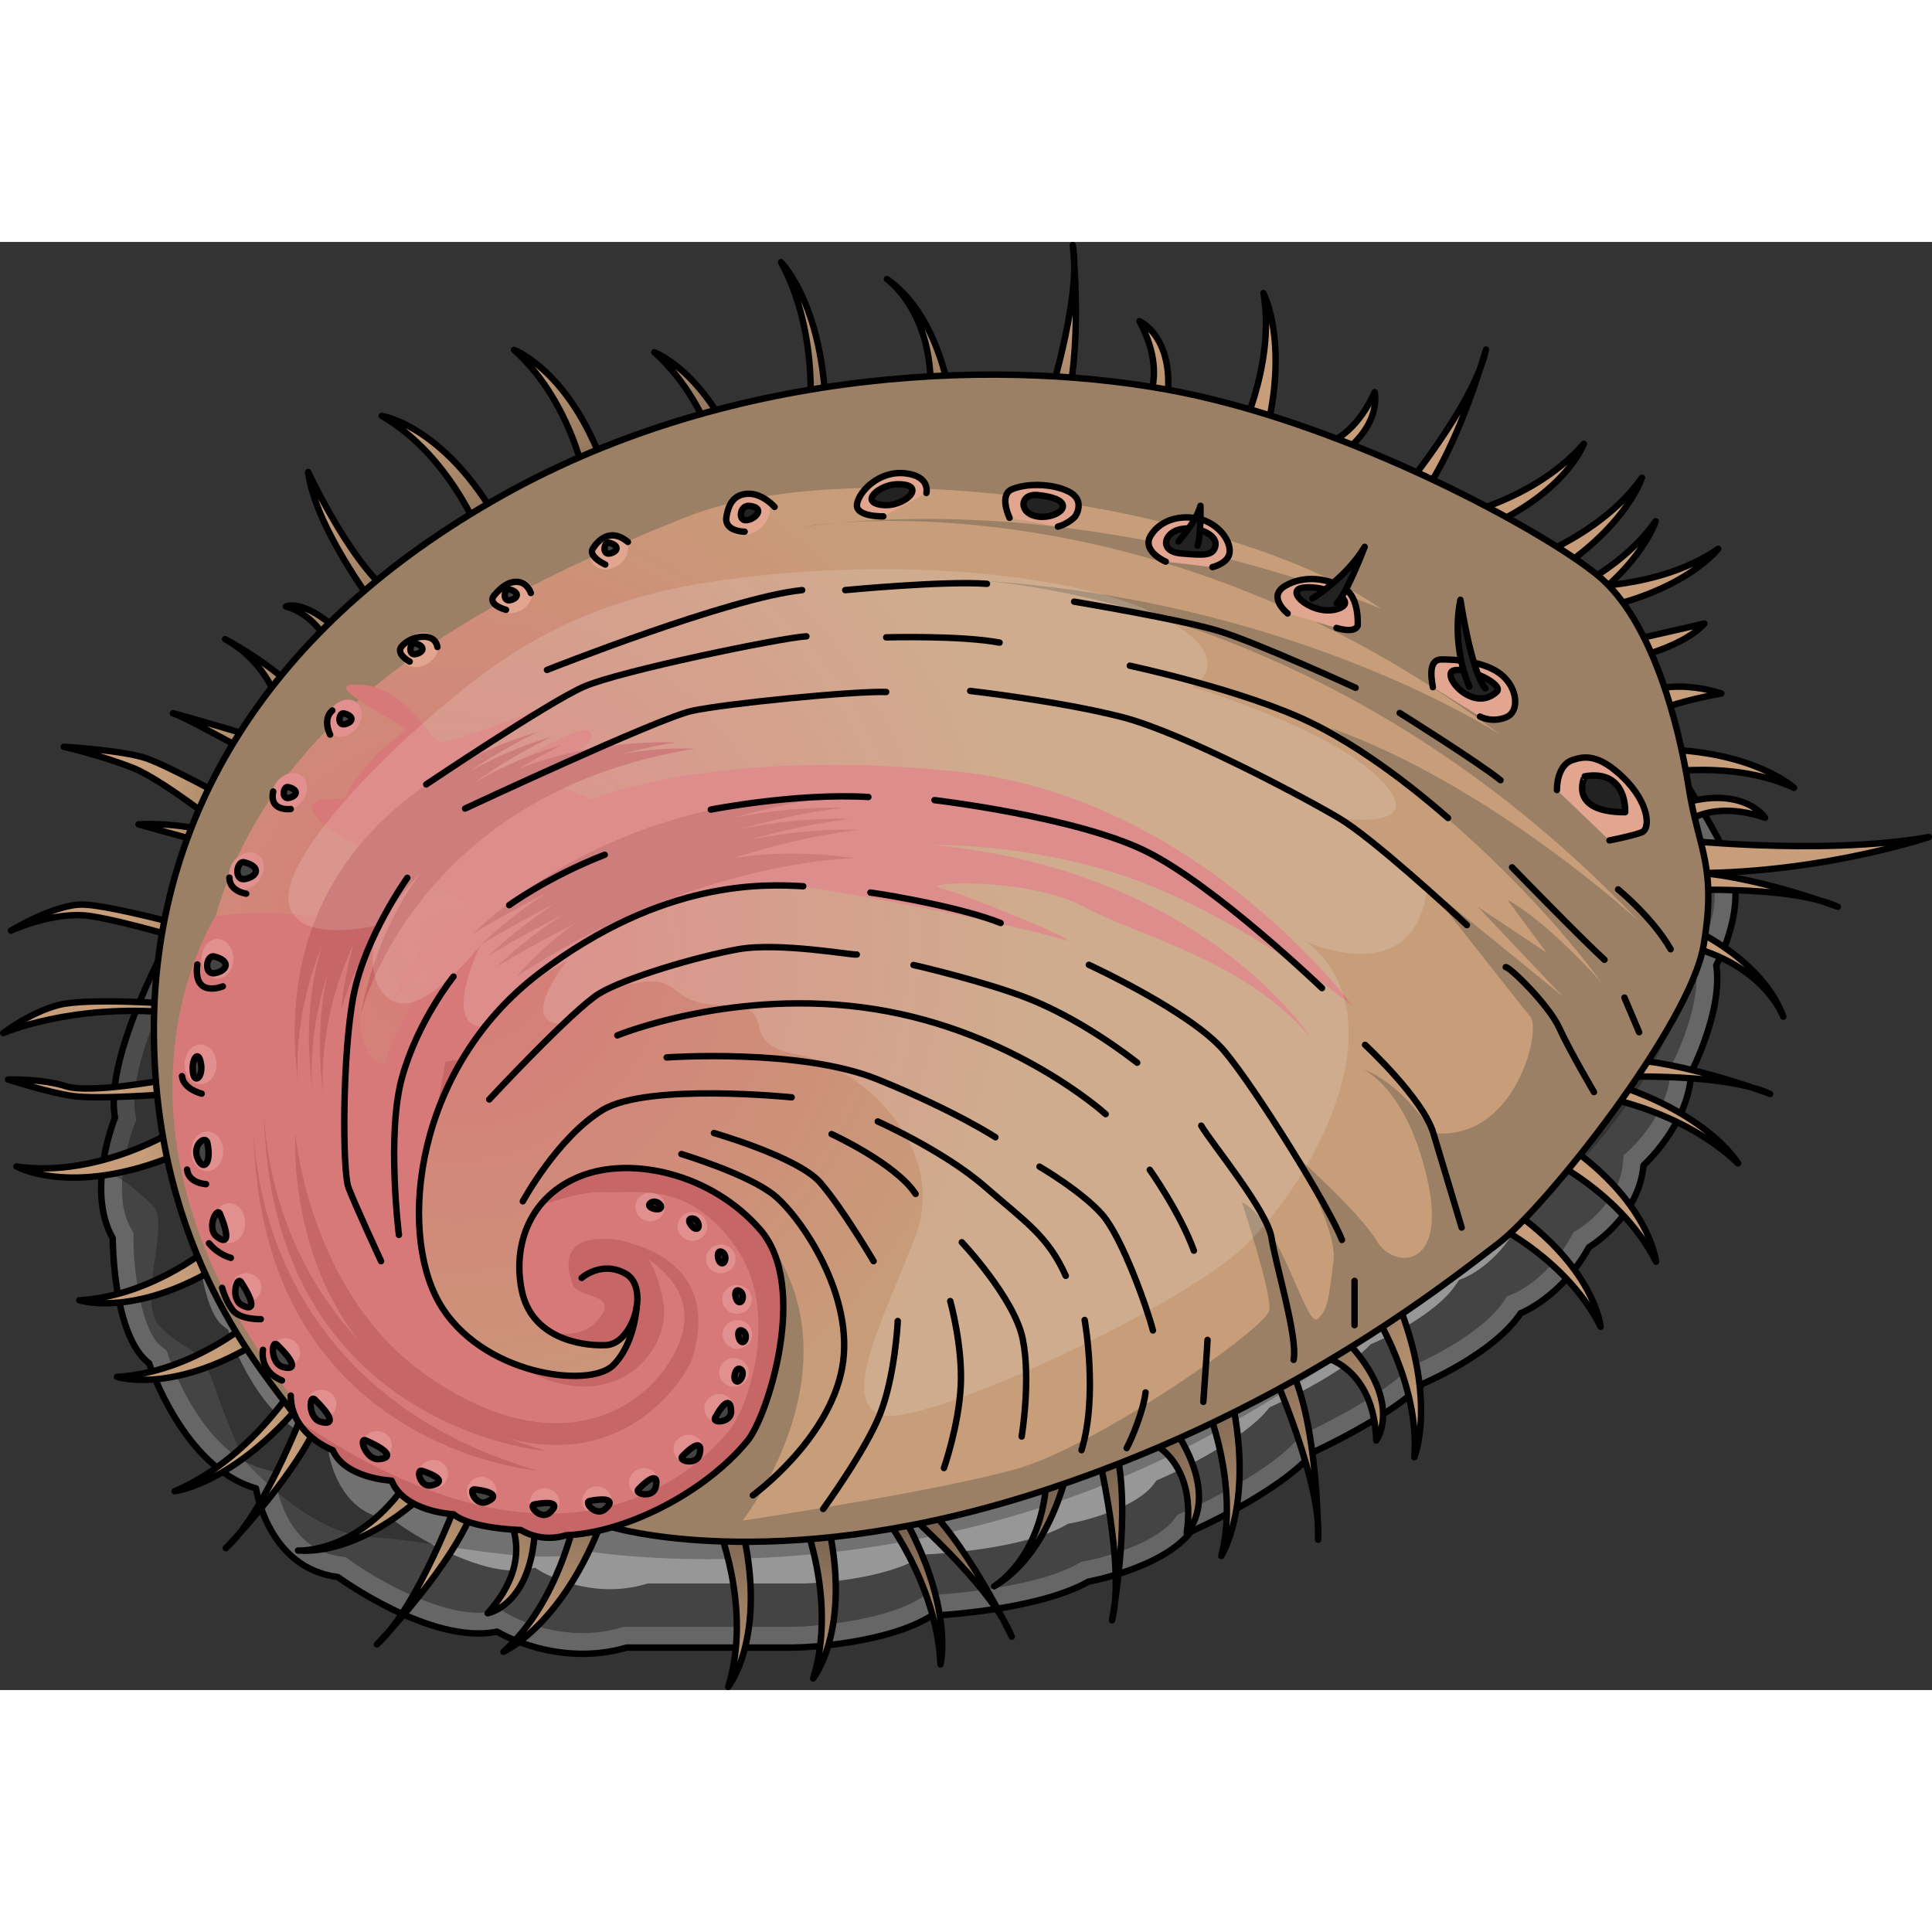 <?xml version="1.0" encoding="utf-8"?>
<!-- Created by: Science Figures, www.sciencefigures.org, Generator: Science Figures Editor -->
<svg version="1.1" id="Camada_1" xmlns="http://www.w3.org/2000/svg" xmlns:xlink="http://www.w3.org/1999/xlink" 
	 width="800px" height="800px" viewBox="0 0 300.639 225.341" enable-background="new 0 0 300.639 225.341"
	 xml:space="preserve">
<rect x="0" y="0" width="300.639" height="225.341" fill="#333333" stroke="none"/>
<g>
	<g>
		<path fill="#666666" d="M31.697,99.097c0,0-15.927,25.13-13.804,37.164c0,0-4.601,11.326-0.354,18.759c0,0,0,15.22,5.663,19.467
			c0,0,5.309,16.281,16.635,19.467c0,0,1.77,12.388,12.742,13.804c0,0,14.512,10.618,24.776,8.495c0,0,9.203,5.663,20.175,2.478
			c0,0,15.314,0,25.838,0c2.478,0,14.866-0.708,21.591-4.955c0,0,16.281-0.708,24.422-5.309c0,0,11.68-2.124,15.927-7.787
			c0,0,13.804-6.017,19.113-12.388c0,0,11.68-5.309,16.989-10.618c0,0,10.972-4.601,15.22-10.972c0,0,6.371-2.478,10.618-10.264
			c0,0,7.787-4.601,8.495-12.742c0,0,7.079-6.371,7.433-14.512c0,0,4.955-9.556,3.893-16.635c0,0,4.955-8.849,2.124-15.927
			c-2.832-7.079-21.237-35.394-21.237-35.394S105.317,8.133,31.697,99.097z"/>
		<path fill="#444444" d="M90.639,216.479c-6.6,0-11.556-2.949-11.605-2.979l-1.083-0.654l-1.249,0.25
			c-0.686,0.142-1.439,0.214-2.237,0.214c-7.252,0-16.882-5.886-19.982-8.154l-0.668-0.49l-0.822-0.106
			c-8.443-1.089-9.95-10.963-9.964-11.063l-0.297-2.079l-2.02-0.568c-9.511-2.675-14.397-17.22-14.446-17.367l-0.317-0.963
			l-0.812-0.613c-3.005-2.253-4.367-11.234-4.374-16.891l-0.001-0.854l-0.424-0.743c-2.827-4.948-0.565-13.193,0.544-15.952
			l0.344-0.856l-0.158-0.913c-1.55-8.783,8.946-27.882,13.254-34.722c27.965-34.46,69.203-51.932,122.571-51.932
			c44.314,0,82.416,12.57,88.954,14.848c5.466,8.444,18.209,28.561,20.355,33.921c1.838,4.595-0.783,11.058-1.948,13.162
			l-0.53,0.958l0.158,1.089c0.741,4.933-2.325,12.267-3.569,14.676l-0.324,0.63l-0.033,0.71c-0.29,6.65-6.315,12.208-6.376,12.263
			l-0.933,0.849l-0.115,1.262c-0.552,6.337-6.872,10.215-6.936,10.254l-0.748,0.45l-0.43,0.774c-3.579,6.561-8.76,8.723-8.978,8.813
			l-0.919,0.373l-0.573,0.834c-3.028,4.543-10.979,8.606-13.787,9.788l-0.582,0.244l-0.448,0.448
			c-4.83,4.83-15.933,9.913-16.045,9.964l-0.669,0.304l-0.472,0.565c-3.955,4.746-14.28,9.908-17.925,11.497l-0.779,0.34
			l-0.511,0.681c-2.847,3.797-11.02,6.016-13.929,6.55l-0.533,0.098l-0.474,0.268c-7.365,4.163-22.821,4.888-22.976,4.896
			l-0.855,0.038l-0.725,0.456c-5.802,3.664-17.328,4.457-19.87,4.457H97.072l-0.441,0.128
			C94.702,216.195,92.686,216.479,90.639,216.479z"/>
		<path fill="#979797" d="M94.903,209.648c-6.062,0-10.613-2.708-10.658-2.736l-0.994-0.6l-1.147,0.229
			c-0.63,0.13-1.322,0.197-2.055,0.197c-6.66,0-15.505-5.406-18.352-7.488l-0.614-0.45l-0.755-0.097
			c-7.754-1-9.138-10.068-9.151-10.16l-0.273-1.909l-1.855-0.521c-8.735-2.457-13.223-15.815-13.267-15.95l-0.291-0.884
			l-0.746-0.563c-2.76-2.069-4.011-10.317-4.017-15.513l-0.001-0.784l-0.389-0.682c-2.596-4.544-0.519-12.117,0.5-14.65l0.316-0.786
			l-0.145-0.838c-1.424-8.066,8.216-25.607,12.172-31.888c25.683-31.648,63.556-47.695,112.57-47.695
			c40.698,0,75.691,11.544,81.696,13.637c5.02,7.755,16.724,26.23,18.694,31.153c1.688,4.22-0.719,10.156-1.789,12.088l-0.487,0.88
			l0.145,1c0.68,4.531-2.135,11.266-3.277,13.479l-0.298,0.579l-0.03,0.652c-0.266,6.107-5.8,11.212-5.855,11.262l-0.856,0.779
			l-0.106,1.159c-0.507,5.82-6.311,9.382-6.37,9.417l-0.687,0.413l-0.395,0.711c-3.287,6.026-8.045,8.012-8.246,8.093l-0.844,0.343
			l-0.526,0.766c-2.781,4.172-10.083,7.904-12.662,8.989l-0.535,0.224l-0.411,0.411c-4.435,4.435-14.633,9.104-14.736,9.151
			l-0.615,0.279l-0.434,0.519c-3.632,4.358-13.115,9.099-16.462,10.559l-0.716,0.312l-0.469,0.625
			c-2.615,3.487-10.12,5.525-12.792,6.015l-0.489,0.09l-0.435,0.246c-6.764,3.824-20.959,4.489-21.101,4.496l-0.785,0.035
			l-0.666,0.419c-5.329,3.365-15.914,4.093-18.249,4.093h-24.15l-0.405,0.118C98.636,209.387,96.784,209.648,94.903,209.648z"/>
		<path opacity="0.25" d="M91.623,203.77c0,0,50.179,8.486,99.251-19.555c49.072-28.041,77.482-57.189,71.579-84.493
			c-3.697-17.095-96.49-34.479-165.362-45.089c-23.922,7.783-46.848,21.549-65.394,44.463c0,0-15.927,25.13-13.804,37.164
			c0,0-1.536,3.788-2.012,8.418c2.421,0.311,5.83,3.199,7.853,5.222c2.952,2.952-2.583,14.759,1.107,18.817
			c3.689,4.059,6.272,2.583,8.486,9.224c2.214,6.641,4.797,11.807,4.797,11.807s9.962,11.438,19.555,11.807
			C67.271,201.925,82.768,206.353,91.623,203.77z"/>
		<path fill="none" stroke="#000000" stroke-linecap="round" stroke-linejoin="round" stroke-miterlimit="10" d="M31.697,99.097
			c0,0-15.927,25.13-13.804,37.164c0,0-4.601,11.326-0.354,18.759c0,0,0,15.22,5.663,19.467c0,0,5.309,16.281,16.635,19.467
			c0,0,1.77,12.388,12.742,13.804c0,0,14.512,10.618,24.776,8.495c0,0,9.203,5.663,20.175,2.478c0,0,15.314,0,25.838,0
			c2.478,0,14.866-0.708,21.591-4.955c0,0,16.281-0.708,24.422-5.309c0,0,11.68-2.124,15.927-7.787c0,0,13.804-6.017,19.113-12.388
			c0,0,11.68-5.309,16.989-10.618c0,0,10.972-4.601,15.22-10.972c0,0,6.371-2.478,10.618-10.264c0,0,7.787-4.601,8.495-12.742
			c0,0,7.079-6.371,7.433-14.512c0,0,4.955-9.556,3.893-16.635c0,0,4.955-8.849,2.124-15.927
			c-2.832-7.079-21.237-35.394-21.237-35.394S105.317,8.133,31.697,99.097z"/>
	</g>
	<g>
		<g>
			<radialGradient id="SVGID_1_" cx="131.524" cy="117.113" r="112.117" gradientUnits="userSpaceOnUse">
				<stop  offset="0.463" style="stop-color:#222222"/>
				<stop  offset="1" style="stop-color:#C79E79"/>
			</radialGradient>
			<path fill="url(#SVGID_1_)" stroke="#000000" stroke-linecap="round" stroke-linejoin="round" stroke-miterlimit="10" d="
				M37.212,93.111c0,0-11.463-9.279-16.557-11.281C15.56,79.829,9.92,78.555,9.92,78.555s9.279,0.546,12.918,1.819
				s13.828,6.914,13.828,6.914s3.275-7.642,2.729-7.642s-10.007-5.458-12.19-6.186c-2.183-0.728,5.458,1.456,15.102,4.367
				l1.092-5.64c0,0-1.456-6.55-8.37-10.371c0,0,6.368,3.275,11.645,8.37l4.367-7.824c0,0-2.001-4.367-6.55-5.64
				c0,0,2.729-1.274,8.188,3.821l5.458-4.185c0,0-9.097-12.008-10.189-20.56c0,0,7.46,16.011,14.01,19.65L37.212,93.111z"/>
			
				<radialGradient id="SVGID_00000003065021302652955710000006605483295507934091_" cx="131.524" cy="117.113" r="112.117" gradientUnits="userSpaceOnUse">
				<stop  offset="0.463" style="stop-color:#222222"/>
				<stop  offset="1" style="stop-color:#C79E79"/>
			</radialGradient>
			
				<path fill="url(#SVGID_00000003065021302652955710000006605483295507934091_)" stroke="#000000" stroke-linecap="round" stroke-linejoin="round" stroke-miterlimit="10" d="
				M75.421,47.26c0,0-4.731-13.646-16.011-20.196c0,0,10.553,1.638,19.286,18.559L75.421,47.26z"/>
			
				<radialGradient id="SVGID_00000044870464042387308960000017566108109887586719_" cx="131.524" cy="117.113" r="112.117" gradientUnits="userSpaceOnUse">
				<stop  offset="0.463" style="stop-color:#222222"/>
				<stop  offset="1" style="stop-color:#C79E79"/>
			</radialGradient>
			
				<path fill="url(#SVGID_00000044870464042387308960000017566108109887586719_)" stroke="#000000" stroke-linecap="round" stroke-linejoin="round" stroke-miterlimit="10" d="
				M91.665,39.772c0,0-1.926-14.314-11.682-22.974c0,0,10.018,3.701,15.217,22.019L91.665,39.772z"/>
			
				<radialGradient id="SVGID_00000094581154882192400740000016027950383699900044_" cx="131.524" cy="117.113" r="112.117" gradientUnits="userSpaceOnUse">
				<stop  offset="0.463" style="stop-color:#222222"/>
				<stop  offset="1" style="stop-color:#C79E79"/>
			</radialGradient>
			
				<path fill="url(#SVGID_00000094581154882192400740000016027950383699900044_)" stroke="#000000" stroke-linecap="round" stroke-linejoin="round" stroke-miterlimit="10" d="
				M113.499,40.136c0,0-1.926-14.314-11.682-22.974c0,0,10.018,3.701,15.217,22.019L113.499,40.136z"/>
			
				<radialGradient id="SVGID_00000000936997234017882500000017137010733059209379_" cx="131.524" cy="117.113" r="112.117" gradientUnits="userSpaceOnUse">
				<stop  offset="0.463" style="stop-color:#222222"/>
				<stop  offset="1" style="stop-color:#C79E79"/>
			</radialGradient>
			
				<path fill="url(#SVGID_00000000936997234017882500000017137010733059209379_)" stroke="#000000" stroke-linecap="round" stroke-linejoin="round" stroke-miterlimit="10" d="
				M223.593,43.287c0,0,14.296-2.051,22.871-11.882c0,0-3.613,10.049-21.885,15.408L223.593,43.287z"/>
			
				<radialGradient id="SVGID_00000097473699236421284850000000376751017722603170_" cx="131.524" cy="117.113" r="112.117" gradientUnits="userSpaceOnUse">
				<stop  offset="0.463" style="stop-color:#222222"/>
				<stop  offset="1" style="stop-color:#C79E79"/>
			</radialGradient>
			
				<path fill="url(#SVGID_00000097473699236421284850000000376751017722603170_)" stroke="#000000" stroke-linecap="round" stroke-linejoin="round" stroke-miterlimit="10" d="
				M125.889,28.491c0,0,1.897-13.892-4.355-25.341c0,0,7.186,7.148,7.015,25.916L125.889,28.491z"/>
			
				<radialGradient id="SVGID_00000035519584155078819920000005652304744477116311_" cx="131.524" cy="117.113" r="112.117" gradientUnits="userSpaceOnUse">
				<stop  offset="0.463" style="stop-color:#222222"/>
				<stop  offset="1" style="stop-color:#C79E79"/>
			</radialGradient>
			
				<path fill="url(#SVGID_00000035519584155078819920000005652304744477116311_)" stroke="#000000" stroke-linecap="round" stroke-linejoin="round" stroke-miterlimit="10" d="
				M138.01,5.776c0,0,8.37,5.822,6.55,20.742h3.639C148.199,26.518,146.926,11.963,138.01,5.776z"/>
			
				<radialGradient id="SVGID_00000158026615549918438410000012553375692521110715_" cx="131.524" cy="117.113" r="112.117" gradientUnits="userSpaceOnUse">
				<stop  offset="0.463" style="stop-color:#222222"/>
				<stop  offset="1" style="stop-color:#C79E79"/>
			</radialGradient>
			
				<path fill="url(#SVGID_00000158026615549918438410000012553375692521110715_)" stroke="#000000" stroke-linecap="round" stroke-linejoin="round" stroke-miterlimit="10" d="
				M162.573,26.7c0,0,5.822-17.649,4.367-26.2c0,0,1.819,17.467-1.638,26.928L162.573,26.7z"/>
			
				<radialGradient id="SVGID_00000095296359525070941960000012309750610386821294_" cx="131.524" cy="117.113" r="112.117" gradientUnits="userSpaceOnUse">
				<stop  offset="0.463" style="stop-color:#222222"/>
				<stop  offset="1" style="stop-color:#C79E79"/>
			</radialGradient>
			
				<path fill="url(#SVGID_00000095296359525070941960000012309750610386821294_)" stroke="#000000" stroke-linecap="round" stroke-linejoin="round" stroke-miterlimit="10" d="
				M217.621,39.556c0,0,11.85-14.316,13.609-22.811c0,0-4.667,16.93-11.332,24.483L217.621,39.556z"/>
			
				<radialGradient id="SVGID_00000181085356135835115570000002648762573809060521_" cx="131.524" cy="117.113" r="112.117" gradientUnits="userSpaceOnUse">
				<stop  offset="0.463" style="stop-color:#222222"/>
				<stop  offset="1" style="stop-color:#C79E79"/>
			</radialGradient>
			
				<path fill="url(#SVGID_00000181085356135835115570000002648762573809060521_)" stroke="#000000" stroke-linecap="round" stroke-linejoin="round" stroke-miterlimit="10" d="
				M176.583,27.792c0,0,6.186-5.276,0.728-15.465c0,0,7.096,3.093,3.457,16.739L176.583,27.792z"/>
			
				<radialGradient id="SVGID_00000034799556407471522040000003106122927669366660_" cx="131.524" cy="117.113" r="112.117" gradientUnits="userSpaceOnUse">
				<stop  offset="0.463" style="stop-color:#222222"/>
				<stop  offset="1" style="stop-color:#C79E79"/>
			</radialGradient>
			
				<path fill="url(#SVGID_00000034799556407471522040000003106122927669366660_)" stroke="#000000" stroke-linecap="round" stroke-linejoin="round" stroke-miterlimit="10" d="
				M201.2,32.209c0,0,7.952,1.698,12.715-8.834c0,0,1.864,7.513-11.179,12.93L201.2,32.209z"/>
			
				<radialGradient id="SVGID_00000022536305045267197420000002082116441175456426_" cx="131.524" cy="117.113" r="112.117" gradientUnits="userSpaceOnUse">
				<stop  offset="0.463" style="stop-color:#222222"/>
				<stop  offset="1" style="stop-color:#C79E79"/>
			</radialGradient>
			
				<path fill="url(#SVGID_00000022536305045267197420000002082116441175456426_)" stroke="#000000" stroke-linecap="round" stroke-linejoin="round" stroke-miterlimit="10" d="
				M192.413,31.249c0,0,6.186-12.008,4.185-23.289c0,0,4.731,8.915-0.728,25.836L192.413,31.249z"/>
			
				<radialGradient id="SVGID_00000020393570782587620490000001878220036680631434_" cx="131.524" cy="117.113" r="112.117" gradientUnits="userSpaceOnUse">
				<stop  offset="0.463" style="stop-color:#222222"/>
				<stop  offset="1" style="stop-color:#C79E79"/>
			</radialGradient>
			
				<path fill="url(#SVGID_00000020393570782587620490000001878220036680631434_)" stroke="#000000" stroke-linecap="round" stroke-linejoin="round" stroke-miterlimit="10" d="
				M27.655,137.966c0,0-12.176,7.767-25.087,5.905c0,0,9.292,5.263,26.64-2.589L27.655,137.966z"/>
			
				<radialGradient id="SVGID_00000122689374493587959560000012882489650379766422_" cx="131.524" cy="117.113" r="112.117" gradientUnits="userSpaceOnUse">
				<stop  offset="0.463" style="stop-color:#222222"/>
				<stop  offset="1" style="stop-color:#C79E79"/>
			</radialGradient>
			
				<path fill="url(#SVGID_00000122689374493587959560000012882489650379766422_)" stroke="#000000" stroke-linecap="round" stroke-linejoin="round" stroke-miterlimit="10" d="
				M35.749,153.917c0,0-10.391,10.03-23.415,10.77c0,0,10.152,3.313,25.595-7.828L35.749,153.917z"/>
			
				<radialGradient id="SVGID_00000028292606491432952030000002428886230352401297_" cx="131.524" cy="117.113" r="112.117" gradientUnits="userSpaceOnUse">
				<stop  offset="0.463" style="stop-color:#222222"/>
				<stop  offset="1" style="stop-color:#C79E79"/>
			</radialGradient>
			
				<path fill="url(#SVGID_00000028292606491432952030000002428886230352401297_)" stroke="#000000" stroke-linecap="round" stroke-linejoin="round" stroke-miterlimit="10" d="
				M41.621,165.838c0,0-10.391,10.03-23.415,10.77c0,0,10.152,3.313,25.595-7.828L41.621,165.838z"/>
			
				<radialGradient id="SVGID_00000106845736459134449760000012523822901063733398_" cx="131.524" cy="117.124" r="112.11" gradientUnits="userSpaceOnUse">
				<stop  offset="0.463" style="stop-color:#222222"/>
				<stop  offset="1" style="stop-color:#C79E79"/>
			</radialGradient>
			
				<path fill="url(#SVGID_00000106845736459134449760000012523822901063733398_)" stroke="#000000" stroke-linecap="round" stroke-linejoin="round" stroke-miterlimit="10" d="
				M46.324,177.227c0,0-7.132,12.072-19.138,17.172c0,0,10.071-1.147,21.58-15.972L46.324,177.227z"/>
			
				<radialGradient id="SVGID_00000080917147939533163120000016673658027666568864_" cx="131.524" cy="117.113" r="112.117" gradientUnits="userSpaceOnUse">
				<stop  offset="0.463" style="stop-color:#222222"/>
				<stop  offset="1" style="stop-color:#C79E79"/>
			</radialGradient>
			
				<path fill="url(#SVGID_00000080917147939533163120000016673658027666568864_)" stroke="#000000" stroke-linecap="round" stroke-linejoin="round" stroke-miterlimit="10" d="
				M46.371,203.631c0,0,10.176,0.627,18.006-12.203l2.854,2.258C67.231,193.685,57.201,204.31,46.371,203.631z"/>
			
				<radialGradient id="SVGID_00000088092749119088538180000000844260182036495541_" cx="131.524" cy="117.113" r="112.117" gradientUnits="userSpaceOnUse">
				<stop  offset="0.463" style="stop-color:#222222"/>
				<stop  offset="1" style="stop-color:#C79E79"/>
			</radialGradient>
			
				<path fill="url(#SVGID_00000088092749119088538180000000844260182036495541_)" stroke="#000000" stroke-linecap="round" stroke-linejoin="round" stroke-miterlimit="10" d="
				M71.488,194.976c0,0-6.384,17.454-12.831,23.257c0,0,12.264-12.57,15.423-22.135L71.488,194.976z"/>
			
				<radialGradient id="SVGID_00000029761461690019185020000012564173586354529419_" cx="131.524" cy="117.113" r="112.117" gradientUnits="userSpaceOnUse">
				<stop  offset="0.463" style="stop-color:#222222"/>
				<stop  offset="1" style="stop-color:#C79E79"/>
			</radialGradient>
			
				<path fill="url(#SVGID_00000029761461690019185020000012564173586354529419_)" stroke="#000000" stroke-linecap="round" stroke-linejoin="round" stroke-miterlimit="10" d="
				M47.965,180.007c0,0-6.384,17.454-12.831,23.257c0,0,12.264-12.57,15.423-22.135L47.965,180.007z"/>
			
				<radialGradient id="SVGID_00000048462601756273897120000010038381915685302962_" cx="131.524" cy="117.113" r="112.117" gradientUnits="userSpaceOnUse">
				<stop  offset="0.463" style="stop-color:#222222"/>
				<stop  offset="1" style="stop-color:#C79E79"/>
			</radialGradient>
			
				<path fill="url(#SVGID_00000048462601756273897120000010038381915685302962_)" stroke="#000000" stroke-linecap="round" stroke-linejoin="round" stroke-miterlimit="10" d="
				M78.908,198.204c0,0,4.729,6.614-3.028,15.184c0,0,7.633-1.288,7.396-15.409L78.908,198.204z"/>
			
				<radialGradient id="SVGID_00000088100060504179311230000018342495105169127838_" cx="131.524" cy="117.113" r="112.117" gradientUnits="userSpaceOnUse">
				<stop  offset="0.463" style="stop-color:#222222"/>
				<stop  offset="1" style="stop-color:#C79E79"/>
			</radialGradient>
			
				<path fill="url(#SVGID_00000088100060504179311230000018342495105169127838_)" stroke="#000000" stroke-linecap="round" stroke-linejoin="round" stroke-miterlimit="10" d="
				M89.515,198.517c0,0-2.599,13.256-11.167,20.861c0,0,9.241-4.057,15.459-20.714L89.515,198.517z"/>
			
				<radialGradient id="SVGID_00000018232645070331185290000005452749527399475872_" cx="131.524" cy="117.113" r="112.117" gradientUnits="userSpaceOnUse">
				<stop  offset="0.463" style="stop-color:#222222"/>
				<stop  offset="1" style="stop-color:#C79E79"/>
			</radialGradient>
			
				<path fill="url(#SVGID_00000018232645070331185290000005452749527399475872_)" stroke="#000000" stroke-linecap="round" stroke-linejoin="round" stroke-miterlimit="10" d="
				M111.451,199.135c0,0,5.743,13.252,1.863,25.706c0,0,6.667-8.343,1.657-26.714L111.451,199.135z"/>
			
				<radialGradient id="SVGID_00000172403916510754990120000015380178853855589040_" cx="131.524" cy="117.113" r="112.117" gradientUnits="userSpaceOnUse">
				<stop  offset="0.463" style="stop-color:#222222"/>
				<stop  offset="1" style="stop-color:#C79E79"/>
			</radialGradient>
			
				<path fill="url(#SVGID_00000172403916510754990120000015380178853855589040_)" stroke="#000000" stroke-linecap="round" stroke-linejoin="round" stroke-miterlimit="10" d="
				M124.674,197.823c0,0,5.743,13.252,1.863,25.706c0,0,6.667-8.343,1.657-26.714L124.674,197.823z"/>
			
				<radialGradient id="SVGID_00000036947865336688366390000006866912687298194856_" cx="131.524" cy="117.113" r="112.117" gradientUnits="userSpaceOnUse">
				<stop  offset="0.463" style="stop-color:#222222"/>
				<stop  offset="1" style="stop-color:#C79E79"/>
			</radialGradient>
			
				<path fill="url(#SVGID_00000036947865336688366390000006866912687298194856_)" stroke="#000000" stroke-linecap="round" stroke-linejoin="round" stroke-miterlimit="10" d="
				M136.989,197.417c0,0,8.799,10.916,9.36,23.948c0,0,2.462-9.832-7.379-25.814L136.989,197.417z"/>
			
				<radialGradient id="SVGID_00000163787671340982194570000017453560188539802789_" cx="131.524" cy="117.113" r="112.117" gradientUnits="userSpaceOnUse">
				<stop  offset="0.463" style="stop-color:#222222"/>
				<stop  offset="1" style="stop-color:#C79E79"/>
			</radialGradient>
			
				<path fill="url(#SVGID_00000163787671340982194570000017453560188539802789_)" stroke="#000000" stroke-linecap="round" stroke-linejoin="round" stroke-miterlimit="10" d="
				M154.709,209.191c0,0,8.805-5.14,8.175-20.157l3.627,0.289C166.512,189.323,164.087,203.732,154.709,209.191z"/>
			
				<radialGradient id="SVGID_00000142155528353892483260000004864890016781363615_" cx="131.524" cy="117.113" r="112.117" gradientUnits="userSpaceOnUse">
				<stop  offset="0.463" style="stop-color:#222222"/>
				<stop  offset="1" style="stop-color:#C79E79"/>
			</radialGradient>
			
				<path fill="url(#SVGID_00000142155528353892483260000004864890016781363615_)" stroke="#000000" stroke-linecap="round" stroke-linejoin="round" stroke-miterlimit="10" d="
				M170.768,188.027c0,0,4.404,18.055,2.274,26.464c0,0,3.2-17.267,0.504-26.973L170.768,188.027z"/>
			
				<radialGradient id="SVGID_00000016041812895882239140000017558872443217680053_" cx="131.533" cy="117.113" r="112.115" gradientUnits="userSpaceOnUse">
				<stop  offset="0.463" style="stop-color:#222222"/>
				<stop  offset="1" style="stop-color:#C79E79"/>
			</radialGradient>
			
				<path fill="url(#SVGID_00000016041812895882239140000017558872443217680053_)" stroke="#000000" stroke-linecap="round" stroke-linejoin="round" stroke-miterlimit="10" d="
				M140.169,196.857c0,0,14.101,12.105,17.272,20.18c0,0-7.464-15.896-15.311-22.212L140.169,196.857z"/>
			
				<radialGradient id="SVGID_00000106128930613328000300000015035025465851576762_" cx="131.524" cy="117.113" r="112.117" gradientUnits="userSpaceOnUse">
				<stop  offset="0.463" style="stop-color:#222222"/>
				<stop  offset="1" style="stop-color:#C79E79"/>
			</radialGradient>
			
				<path fill="url(#SVGID_00000106128930613328000300000015035025465851576762_)" stroke="#000000" stroke-linecap="round" stroke-linejoin="round" stroke-miterlimit="10" d="
				M178.73,186.582c0,0,7.609,2.866,5.93,14.302c0,0,5.626-5.316-2.425-16.919L178.73,186.582z"/>
			
				<radialGradient id="SVGID_00000107556265474625792630000010775244816990629530_" cx="131.524" cy="117.113" r="112.117" gradientUnits="userSpaceOnUse">
				<stop  offset="0.463" style="stop-color:#222222"/>
				<stop  offset="1" style="stop-color:#C79E79"/>
			</radialGradient>
			
				<path fill="url(#SVGID_00000107556265474625792630000010775244816990629530_)" stroke="#000000" stroke-linecap="round" stroke-linejoin="round" stroke-miterlimit="10" d="
				M187.718,180.943c0,0,5.214,12.461,2.324,23.548c0,0,5.423-8.512,1.324-25.813L187.718,180.943z"/>
			
				<radialGradient id="SVGID_00000100364699570251157250000017250059299711658156_" cx="131.524" cy="117.113" r="112.117" gradientUnits="userSpaceOnUse">
				<stop  offset="0.463" style="stop-color:#222222"/>
				<stop  offset="1" style="stop-color:#C79E79"/>
			</radialGradient>
			
				<path fill="url(#SVGID_00000100364699570251157250000017250059299711658156_)" stroke="#000000" stroke-linecap="round" stroke-linejoin="round" stroke-miterlimit="10" d="
				M198.226,176.286c0,0,7.503,17.003,6.882,25.655c0,0,0.121-17.561-4.236-26.643L198.226,176.286z"/>
			
				<radialGradient id="SVGID_00000170975166432413374520000001941215285638775214_" cx="131.524" cy="117.113" r="112.117" gradientUnits="userSpaceOnUse">
				<stop  offset="0.463" style="stop-color:#222222"/>
				<stop  offset="1" style="stop-color:#C79E79"/>
			</radialGradient>
			
				<path fill="url(#SVGID_00000170975166432413374520000001941215285638775214_)" stroke="#000000" stroke-linecap="round" stroke-linejoin="round" stroke-miterlimit="10" d="
				M205.811,173.466c0,0,7.994,1.486,8.347,13.04c0,0,4.606-6.221-5.356-16.232L205.811,173.466z"/>
			
				<radialGradient id="SVGID_00000108294761111574153110000018110133392123480738_" cx="131.524" cy="117.113" r="112.117" gradientUnits="userSpaceOnUse">
				<stop  offset="0.463" style="stop-color:#222222"/>
				<stop  offset="1" style="stop-color:#C79E79"/>
			</radialGradient>
			
				<path fill="url(#SVGID_00000108294761111574153110000018110133392123480738_)" stroke="#000000" stroke-linecap="round" stroke-linejoin="round" stroke-miterlimit="10" d="
				M213.67,166.337c0,0,7.319,11.353,6.419,22.775c0,0,3.846-9.331-3.225-25.645L213.67,166.337z"/>
			
				<radialGradient id="SVGID_00000014632068630915306710000013358461625561787273_" cx="131.524" cy="117.113" r="112.117" gradientUnits="userSpaceOnUse">
				<stop  offset="0.463" style="stop-color:#222222"/>
				<stop  offset="1" style="stop-color:#C79E79"/>
			</radialGradient>
			
				<path fill="url(#SVGID_00000014632068630915306710000013358461625561787273_)" stroke="#000000" stroke-linecap="round" stroke-linejoin="round" stroke-miterlimit="10" d="
				M229.905,151.572c0,0,13.327,5.566,19.167,17.23c0,0-0.982-10.634-17.33-20.397L229.905,151.572z"/>
			
				<radialGradient id="SVGID_00000054256854436885334390000013118093090539524532_" cx="131.524" cy="117.113" r="112.117" gradientUnits="userSpaceOnUse">
				<stop  offset="0.463" style="stop-color:#222222"/>
				<stop  offset="1" style="stop-color:#C79E79"/>
			</radialGradient>
			
				<path fill="url(#SVGID_00000054256854436885334390000013118093090539524532_)" stroke="#000000" stroke-linecap="round" stroke-linejoin="round" stroke-miterlimit="10" d="
				M238.523,141.457c0,0,13.327,5.566,19.167,17.23c0,0-0.982-10.634-17.33-20.397L238.523,141.457z"/>
			
				<radialGradient id="SVGID_00000114056350119969750090000011246561451016284825_" cx="131.524" cy="117.113" r="112.117" gradientUnits="userSpaceOnUse">
				<stop  offset="0.463" style="stop-color:#222222"/>
				<stop  offset="1" style="stop-color:#C79E79"/>
			</radialGradient>
			
				<path fill="url(#SVGID_00000114056350119969750090000011246561451016284825_)" stroke="#000000" stroke-linecap="round" stroke-linejoin="round" stroke-miterlimit="10" d="
				M247.115,132.625c0,0,13.91,1.764,23.35,10.765c0,0-5.044-8.791-23.217-13.484L247.115,132.625z"/>
			
				<radialGradient id="SVGID_00000153682937445395339140000004725485382169900727_" cx="131.524" cy="117.113" r="112.117" gradientUnits="userSpaceOnUse">
				<stop  offset="0.463" style="stop-color:#222222"/>
				<stop  offset="1" style="stop-color:#C79E79"/>
			</radialGradient>
			
				<path fill="url(#SVGID_00000153682937445395339140000004725485382169900727_)" stroke="#000000" stroke-linecap="round" stroke-linejoin="round" stroke-miterlimit="10" d="
				M277.494,120.549c0,0-3.484-9.582-18.372-11.644l0.932-3.518C260.053,105.388,273.797,110.347,277.494,120.549z"/>
			
				<radialGradient id="SVGID_00000134229377308347647040000000400165188468985474_" cx="131.524" cy="117.113" r="112.117" gradientUnits="userSpaceOnUse">
				<stop  offset="0.463" style="stop-color:#222222"/>
				<stop  offset="1" style="stop-color:#C79E79"/>
			</radialGradient>
			
				<path fill="url(#SVGID_00000134229377308347647040000000400165188468985474_)" stroke="#000000" stroke-linecap="round" stroke-linejoin="round" stroke-miterlimit="10" d="
				M259.539,100.969c0,0,18.551-1.108,26.445,2.489c0,0-16.418-6.232-26.449-5.314L259.539,100.969z"/>
			
				<radialGradient id="SVGID_00000097487386190779887870000009718263413816431235_" cx="131.524" cy="117.113" r="112.117" gradientUnits="userSpaceOnUse">
				<stop  offset="0.463" style="stop-color:#222222"/>
				<stop  offset="1" style="stop-color:#C79E79"/>
			</radialGradient>
			
				<path fill="url(#SVGID_00000097487386190779887870000009718263413816431235_)" stroke="#000000" stroke-linecap="round" stroke-linejoin="round" stroke-miterlimit="10" d="
				M249.017,130.017c0,0,18.554-1.056,26.438,2.564c0,0-16.401-6.279-26.434-5.388L249.017,130.017z"/>
			
				<radialGradient id="SVGID_00000140730252746531552670000017575260140811410843_" cx="131.524" cy="117.113" r="112.117" gradientUnits="userSpaceOnUse">
				<stop  offset="0.463" style="stop-color:#222222"/>
				<stop  offset="1" style="stop-color:#C79E79"/>
			</radialGradient>
			
				<path fill="url(#SVGID_00000140730252746531552670000017575260140811410843_)" stroke="#000000" stroke-linecap="round" stroke-linejoin="round" stroke-miterlimit="10" d="
				M259.539,92.877c0,0,4.179-6.975,15.131-3.28c0,0-4.226-6.485-17.081-0.636L259.539,92.877z"/>
			
				<radialGradient id="SVGID_00000089573598821195133720000016258721265182870419_" cx="131.524" cy="117.113" r="112.117" gradientUnits="userSpaceOnUse">
				<stop  offset="0.463" style="stop-color:#222222"/>
				<stop  offset="1" style="stop-color:#C79E79"/>
			</radialGradient>
			
				<path fill="url(#SVGID_00000089573598821195133720000016258721265182870419_)" stroke="#000000" stroke-linecap="round" stroke-linejoin="round" stroke-miterlimit="10" d="
				M255.595,83.026c0,0,13.192-2.904,23.584,1.92c0,0-7.406-6.856-25.161-5.914L255.595,83.026z"/>
			
				<radialGradient id="SVGID_00000094600991533951718360000009772253678684913071_" cx="131.524" cy="117.113" r="112.117" gradientUnits="userSpaceOnUse">
				<stop  offset="0.463" style="stop-color:#222222"/>
				<stop  offset="1" style="stop-color:#C79E79"/>
			</radialGradient>
			
				<path fill="url(#SVGID_00000094600991533951718360000009772253678684913071_)" stroke="#000000" stroke-linecap="round" stroke-linejoin="round" stroke-miterlimit="10" d="
				M236.036,50.144c0,0,12.877-4.081,19.464-13.455c0,0-2.986,9.641-18.833,17.703L236.036,50.144z"/>
			
				<radialGradient id="SVGID_00000023278929336135045390000013622449467856300977_" cx="131.524" cy="117.113" r="112.117" gradientUnits="userSpaceOnUse">
				<stop  offset="0.463" style="stop-color:#222222"/>
				<stop  offset="1" style="stop-color:#C79E79"/>
			</radialGradient>
			
				<path fill="url(#SVGID_00000023278929336135045390000013622449467856300977_)" stroke="#000000" stroke-linecap="round" stroke-linejoin="round" stroke-miterlimit="10" d="
				M238.175,56.915c0,0,12.877-4.081,19.464-13.455c0,0-2.986,9.641-18.833,17.703L238.175,56.915z"/>
			
				<radialGradient id="SVGID_00000086661449162198532810000011852442515957555119_" cx="131.524" cy="117.113" r="112.117" gradientUnits="userSpaceOnUse">
				<stop  offset="0.463" style="stop-color:#222222"/>
				<stop  offset="1" style="stop-color:#C79E79"/>
			</radialGradient>
			
				<path fill="url(#SVGID_00000086661449162198532810000011852442515957555119_)" stroke="#000000" stroke-linecap="round" stroke-linejoin="round" stroke-miterlimit="10" d="
				M244.466,53.687c0,0,13.495,0.6,22.906-5.934c0,0-6.122,8.024-23.775,10.139L244.466,53.687z"/>
			
				<radialGradient id="SVGID_00000172407548620646697670000016047103387543252363_" cx="131.524" cy="117.113" r="112.117" gradientUnits="userSpaceOnUse">
				<stop  offset="0.463" style="stop-color:#222222"/>
				<stop  offset="1" style="stop-color:#C79E79"/>
			</radialGradient>
			
				<path fill="url(#SVGID_00000172407548620646697670000016047103387543252363_)" stroke="#000000" stroke-linecap="round" stroke-linejoin="round" stroke-miterlimit="10" d="
				M37.212,93.111c0,0-7.088-2.93-15.66-2.479l14.586,4.06L37.212,93.111z"/>
			
				<radialGradient id="SVGID_00000146458076662146982970000015086090739756518820_" cx="131.524" cy="117.113" r="112.117" gradientUnits="userSpaceOnUse">
				<stop  offset="0.463" style="stop-color:#222222"/>
				<stop  offset="1" style="stop-color:#C79E79"/>
			</radialGradient>
			
				<path fill="url(#SVGID_00000146458076662146982970000015086090739756518820_)" stroke="#000000" stroke-linecap="round" stroke-linejoin="round" stroke-miterlimit="10" d="
				M29.973,106.722c0,0-12.631-3.459-16.992-3.609c-4.361-0.15-11.278,4.06-11.278,4.06s6.767-3.158,12.481-2.256
				s15.489,3.91,15.489,3.91L29.973,106.722z"/>
			
				<radialGradient id="SVGID_00000149339411100325876140000007162959123237710484_" cx="131.524" cy="117.113" r="112.117" gradientUnits="userSpaceOnUse">
				<stop  offset="0.463" style="stop-color:#222222"/>
				<stop  offset="1" style="stop-color:#C79E79"/>
			</radialGradient>
			
				<path fill="url(#SVGID_00000149339411100325876140000007162959123237710484_)" stroke="#000000" stroke-linecap="round" stroke-linejoin="round" stroke-miterlimit="10" d="
				M27.567,118.602c0,0-13.985-1.053-18.496,0.15c-4.511,1.203-8.571,4.361-8.571,4.361s10.677-4.662,26.315-3.158L27.567,118.602z"
				/>
			
				<radialGradient id="SVGID_00000039819217717385804450000015658973710254142367_" cx="131.524" cy="117.113" r="112.117" gradientUnits="userSpaceOnUse">
				<stop  offset="0.463" style="stop-color:#222222"/>
				<stop  offset="1" style="stop-color:#C79E79"/>
			</radialGradient>
			
				<path fill="url(#SVGID_00000039819217717385804450000015658973710254142367_)" stroke="#000000" stroke-linecap="round" stroke-linejoin="round" stroke-miterlimit="10" d="
				M26.064,130.331c0,0-12.03,2.256-15.789,1.053c-3.759-1.203-9.022-1.053-9.022-1.053s6.015,1.955,9.925,2.556
				c3.91,0.601,15.338-0.301,15.338-0.301L26.064,130.331z"/>
			
				<radialGradient id="SVGID_00000013186961471336927280000015975483505430070708_" cx="131.524" cy="117.113" r="112.117" gradientUnits="userSpaceOnUse">
				<stop  offset="0.463" style="stop-color:#222222"/>
				<stop  offset="1" style="stop-color:#C79E79"/>
			</radialGradient>
			
				<path fill="url(#SVGID_00000013186961471336927280000015975483505430070708_)" stroke="#000000" stroke-linecap="round" stroke-linejoin="round" stroke-miterlimit="10" d="
				M259.539,92.877c0,0,23.519,2.735,40.6-0.269c0,0-18.89,6.379-40.605,5.536L259.539,92.877z"/>
			
				<radialGradient id="SVGID_00000169553650411634325780000001025548563137509054_" cx="131.524" cy="117.113" r="112.117" gradientUnits="userSpaceOnUse">
				<stop  offset="0.463" style="stop-color:#222222"/>
				<stop  offset="1" style="stop-color:#C79E79"/>
			</radialGradient>
			
				<path fill="url(#SVGID_00000169553650411634325780000001025548563137509054_)" stroke="#000000" stroke-linecap="round" stroke-linejoin="round" stroke-miterlimit="10" d="
				M254.15,74.4c0,0,5.068-2.628,13.703-4.13c0,0-9.198-3.379-15.392,1.877L254.15,74.4z"/>
			
				<radialGradient id="SVGID_00000106114135891511031470000016675386870803760032_" cx="131.524" cy="117.113" r="112.117" gradientUnits="userSpaceOnUse">
				<stop  offset="0.463" style="stop-color:#222222"/>
				<stop  offset="1" style="stop-color:#C79E79"/>
			</radialGradient>
			
				<path fill="url(#SVGID_00000106114135891511031470000016675386870803760032_)" stroke="#000000" stroke-linecap="round" stroke-linejoin="round" stroke-miterlimit="10" d="
				M252.273,65.202c0,0,9.198-1.689,12.952-5.819l-13.14,3.003L252.273,65.202z"/>
		</g>
		<g>
			
				<radialGradient id="SVGID_00000088091794167922469110000008879726838946799765_" cx="70.879" cy="109.418" r="91.207" gradientUnits="userSpaceOnUse">
				<stop  offset="0" style="stop-color:#D87979"/>
				<stop  offset="1" style="stop-color:#C79E79"/>
			</radialGradient>
			<path fill="url(#SVGID_00000088091794167922469110000008879726838946799765_)" d="M262.781,84.893
				c-1.549-9.811-5.68-26.078-14.201-33.049c-8.52-6.971-37.955-22.98-64.549-28.402c-26.595-5.422-69.455-4.389-105.862,16.008
				c-36.406,20.398-54.48,50.09-54.221,83.915c0.258,33.824,16.992,52.462,21.898,59.175h0.001c1.616,3.854,5.936,5.474,5.936,5.474
				c1.935,4.435,9.151,4.739,9.151,4.739c1.961,4.902,9.641,5.229,9.641,5.229c2.778,2.288,10.458,2.451,10.458,2.451
				c3.595,2.124,7.027,0.817,7.027,0.817c2.246-0.08,4.69-0.519,7.196-1.25l0.003,0.001c0,0,24.739,7.536,64.501-4.858
				c39.763-12.394,65.841-33.566,73.329-39.246c7.488-5.68,29.951-34.082,32.016-46.476C267.17,97.028,264.33,94.704,262.781,84.893
				z"/>
			<g>
				<path fill="#877E66" d="M152.748,52.694c-2.164-0.187-3.347-0.204-3.347-0.204C150.529,52.546,151.637,52.621,152.748,52.694z"
					/>
				<path fill="#9B8065" d="M248.579,51.843c-8.52-6.971-37.955-22.98-64.549-28.402c-26.595-5.422-69.455-4.389-105.862,16.008
					c-36.406,20.398-54.48,50.09-54.221,83.915c0.258,33.824,16.992,52.462,21.898,59.175h0.001
					c0.627,1.494,1.659,2.648,2.689,3.507c-7.954-20.985-21.405-58.268-14.965-81.164c9.623-34.215,46.333-51.322,73.063-62.015
					c26.73-10.692,85.894-1.426,108.347,14.256c0,0-39.777-17.418-84.286-13.432c14.917-1.077,57.936-0.629,102.819,33.034
					c0,0-31.374-20.784-80.764-24.032c12.713,1.099,59.509,8.13,102.149,52.901c0,0-22.81-21.028-47.758-29.938
					c0,0,24.592,16.038,42.056,39.561c0,0-8.553-9.623-14.612-12.83l6.059,8.197l-10.692-7.128l13.187,13.9l-21.028-17.107
					c0,0,14.256,18.176,16.038,20.315c1.782,2.139-2.416,19.447-15.108,18.099c0,0-4.851-7.763-10.91-9.902
					c0,0,6.772,2.851,9.98,17.107c3.207,14.256-5.346,13.9-7.841,9.623c-2.495-4.277-12.83-13.543-12.83-13.543
					s6.771,11.761,6.059,16.751c-0.713,4.99-0.713,7.485-2.495,8.91c-1.782,1.426-5.703-15.326-11.761-18.177
					c0,0,4.633,13.9,4.277,16.751c-0.357,2.851-26.73,21.028-38.848,24.592c-12.117,3.564-43.125,8.197-43.125,8.197
					s19.396-24.617,2.748-45.276l-37.467,46.729c0.123,0.004,0.209,0.007,0.209,0.007c3.595,2.124,7.027,0.817,7.027,0.817
					c2.246-0.08,4.69-0.519,7.196-1.25l0.003,0.001c0,0,24.739,7.536,64.501-4.858c39.763-12.394,65.841-33.566,73.329-39.246
					c7.488-5.68,29.951-34.082,32.016-46.476c2.066-12.394-0.774-14.717-2.324-24.529C261.231,75.081,257.1,58.815,248.579,51.843z"
					/>
				<path fill="#877E66" d="M130.693,43.692c-3.561,0.257-5.528,0.601-5.528,0.601C127.014,44.053,128.857,43.857,130.693,43.692z"
					/>
			</g>
			<path fill="#E2A58F" stroke="#000000" stroke-linecap="round" stroke-linejoin="round" stroke-miterlimit="10" d="
				M242.273,85.291c0-1.931,0.681-4.088,2.385-4.656s3.975-1.136,7.95,2.726c3.975,3.861,4.315,7.95,2.839,8.517
				s-4.997,1.249-4.997,1.249"/>
			<path fill="#E2A58F" stroke="#000000" stroke-linecap="round" stroke-linejoin="round" stroke-miterlimit="10" d="
				M137.453,42.704c0,0-4.429,0.114-4.088-1.931c0.341-2.044,3.521-5.224,7.495-4.77c3.975,0.454,3.293,3.066,3.293,3.066"/>
			<path fill="#D87979" d="M45.245,179.516c0.603,6.893,6.536,8.497,6.536,8.497c1.936,4.435,9.151,4.739,9.151,4.739
				c1.961,4.902,9.641,5.229,9.641,5.229c2.778,2.288,10.458,2.451,10.458,2.451c3.595,2.124,7.027,0.817,7.027,0.817
				c9.151-0.327,21.57-6.536,28.27-14.707c3.108-3.791,9.641-24.022,1.961-32.846c-7.68-8.824-20.1-11.439-27.944-8.334
				c-7.844,3.105-10.622,10.622-9.151,17.812s8.824,8.661,13.073,8.497c4.249-0.163,6.863-8.988,3.105-11.112
				c2.799,1.752,1.688,5.222,1.688,5.222s-0.316,5.714-3.648,9.018c-3.743,3.71-20.734,1.477-27.117-9.813
				c-6.383-11.291-3.722-36.492,15.619-51.181s35.261-14.5,41.075-13.545c17.282,2.839,34.033,6.403,40.092,8.185
				c6.059,1.782-14.256-6.772-18.533-7.841c-4.277-1.069,13.543-1.782,22.097,2.851c8.554,4.633,24.948,8.197,35.284,20.315
				c0,0-16.751-26.018-58.807-29.938c0,0,18.177-0.356,34.928,6.772s30.294,18.177,30.294,18.177s-23.879-32.433-61.302-36.353
				c-37.423-3.92-57.025,4.277-57.025,4.277s-6.772-3.208-11.405-2.851c-4.633,0.356,11.761-3.564,11.405-7.128
				c-0.356-3.564-14.613,7.128-17.82,6.059s9.267-9.979,9.267-9.979s-13.187,5.346-14.969,4.99
				c-1.782-0.356-5.346-8.554-12.474-8.91c-7.128-0.356,5.702,5.346,7.128,7.128c0,0-6.415,4.277-9.623,10.692
				c0,0-7.841-0.713-3.92,3.208s20.671,10.692,23.166,13.543c0,0-8.197,5.346-11.761,14.613l9.979-9.623
				c0,0-6.772,7.841-11.405,19.602c0,0-5.702-1.782-2.851-14.256c2.851-12.474-23.166-8.91-23.166-8.91
				S12.37,136.893,45.245,179.516z"/>
			<g>
				<ellipse fill="#E28F8F" cx="101.176" cy="150.175" rx="2.299" ry="2.233"/>
				<ellipse fill="#E28F8F" cx="107.744" cy="153.197" rx="2.299" ry="2.233"/>
				<ellipse fill="#E28F8F" cx="112.168" cy="158.246" rx="2.299" ry="2.233"/>
				<ellipse fill="#E28F8F" cx="114.681" cy="164.554" rx="2.299" ry="2.233"/>
				<ellipse fill="#E28F8F" cx="114.752" cy="170.002" rx="2.299" ry="2.233"/>
				<ellipse fill="#E28F8F" cx="114.204" cy="175.911" rx="2.299" ry="2.233"/>
				<ellipse fill="#E28F8F" cx="111.903" cy="181.503" rx="2.299" ry="2.233"/>
				<ellipse fill="#E28F8F" cx="107.124" cy="187.843" rx="2.299" ry="2.233"/>
				<ellipse fill="#E28F8F" cx="100.186" cy="193.051" rx="2.299" ry="2.233"/>
				<ellipse fill="#E28F8F" cx="92.9" cy="195.888" rx="2.299" ry="2.233"/>
				<ellipse fill="#E28F8F" cx="84.741" cy="196.159" rx="2.299" ry="2.233"/>
				<ellipse fill="#E28F8F" cx="74.954" cy="194.407" rx="2.299" ry="2.233"/>
				<ellipse fill="#E28F8F" cx="67.414" cy="191.763" rx="2.299" ry="2.233"/>
				<ellipse fill="#E28F8F" cx="58.671" cy="187.271" rx="2.299" ry="2.233"/>
				<ellipse fill="#E28F8F" cx="50.034" cy="180.852" rx="2.299" ry="2.233"/>
				<ellipse fill="#E28F8F" cx="44.405" cy="172.808" rx="2.299" ry="2.233"/>
				<ellipse fill="#E28F8F" cx="38.363" cy="162.693" rx="2.299" ry="2.233"/>
				<ellipse fill="#E28F8F" cx="35.674" cy="152.671" rx="2.477" ry="3.094"/>
				<ellipse fill="#E28F8F" cx="32.259" cy="141.506" rx="2.477" ry="3.094"/>
				<ellipse fill="#E28F8F" cx="31.208" cy="127.976" rx="2.477" ry="3.094"/>
				<ellipse fill="#E28F8F" cx="33.835" cy="111.556" rx="2.477" ry="3.094"/>
				
					<ellipse transform="matrix(0.602 -0.798 0.798 0.602 -62.881 69.553)" fill="#E28F8F" cx="38.375" cy="97.895" rx="3.094" ry="2.477"/>
				
					<ellipse transform="matrix(0.602 -0.798 0.798 0.602 -50.361 69.991)" fill="#E28F8F" cx="45.074" cy="85.547" rx="3.094" ry="2.477"/>
				
					<ellipse transform="matrix(0.602 -0.798 0.798 0.602 -37.845 72.262)" fill="#E28F8F" cx="53.612" cy="74.119" rx="3.094" ry="2.477"/>
				
					<ellipse transform="matrix(0.829 -0.559 0.559 0.829 -24.331 47.363)" fill="#E2A58F" cx="65.303" cy="63.479" rx="3.094" ry="2.477"/>
				
					<ellipse transform="matrix(0.829 -0.559 0.559 0.829 -17.132 54.137)" fill="#E2A58F" cx="79.984" cy="55.09" rx="3.094" ry="2.477"/>
				
					<ellipse transform="matrix(0.829 -0.559 0.559 0.829 -10.775 61.269)" fill="#E2A58F" cx="94.827" cy="48.259" rx="3.094" ry="2.477"/>
				
					<ellipse transform="matrix(0.829 -0.559 0.559 0.829 -3.811 72.231)" fill="#E2A58F" cx="116.239" cy="42.348" rx="3.779" ry="3.025"/>
			</g>
			<path fill="#E2A58F" stroke="#000000" stroke-linecap="round" stroke-linejoin="round" stroke-miterlimit="10" d="
				M222.967,69.279c-0.341-1.931-0.568-4.315,1.363-4.315s6.7,0.227,9.312,2.385c2.612,2.158,2.779,5.747,0.795,6.587
				c-2.296,0.972-4.135-0.079-4.135-0.079"/>
			<path fill="#E2A58F" stroke="#000000" stroke-linecap="round" stroke-linejoin="round" stroke-miterlimit="10" d="
				M200.368,57.809c0,0-3.293-2.612-0.341-4.315c2.953-1.703,6.587-1.136,9.085,0.341c2.498,1.476,2.158,5.905,2.158,5.905
				c-0.541,1.243-3.299,0.324-3.299,0.324"/>
			<path fill="#E2A58F" stroke="#000000" stroke-linecap="round" stroke-linejoin="round" stroke-miterlimit="10" d="
				M181.402,49.745c-0.568-0.227-3.634-1.817-2.385-3.975c1.249-2.158,4.088-3.407,7.382-2.726s5.37,3.724,4.883,5.565
				c-0.389,1.47-2.622,1.995-2.622,1.995"/>
			<path fill="#E2A58F" stroke="#000000" stroke-linecap="round" stroke-linejoin="round" stroke-miterlimit="10" d="
				M157.099,42.932c0,0-1.703-3.521,0.341-4.429c2.044-0.909,6.133-1.022,8.858,0.341c2.726,1.363,1.022,3.861,1.022,3.861
				c-1.122,1.201-2.698,1.595-2.698,1.595"/>
			<g>
				<path fill="#C66666" d="M67.746,136.272c1.056-3.081,2.458-6.155,4.236-9.127l-2.669,0.445L67.746,136.272z"/>
				<path fill="#C66666" d="M118.29,153.697c-7.68-8.824-20.1-11.439-27.944-8.334c-2.717,1.075-4.812,2.689-6.347,4.626
					c3.157-1.135,7.001-2.233,9.854-2.127c5.762,0.213,13.23-1.707,20.485,8.322c7.255,10.029,2.134,25.393-1.067,29.021
					c-3.134,3.552-23.455,27.756-66.965-1.879c1.875,3.699,5.475,4.688,5.475,4.688c1.936,4.435,9.151,4.739,9.151,4.739
					c1.961,4.902,9.641,5.229,9.641,5.229c2.778,2.288,10.458,2.451,10.458,2.451c3.595,2.124,7.027,0.817,7.027,0.817
					c9.151-0.327,21.57-6.537,28.27-14.707C119.437,182.752,125.971,162.521,118.29,153.697z"/>
			</g>
			<path fill="#C66666" d="M92.618,155.193c-6.303,0.573-3.558,6.828-3.558,6.828c0.529,2.654,7.87,1.285,3.859,5.869
				c-1.811,2.069-4.552,2.265-7.018,1.863c2.727,1.596,6.019,2.011,8.367,1.92c3.947-0.152,6.475-7.769,3.803-10.555
				c1.886,1.839,0.989,4.665,0.989,4.665s-0.316,5.715-3.648,9.018c-2.155,2.137-8.705,2.297-15.092-0.104
				c15.186,9.214,24.262-2.386,22.913-9.673C101.801,157.288,98.921,154.62,92.618,155.193z M97.373,160.56
				c0.201,0.126,0.378,0.263,0.54,0.405C97.748,160.816,97.574,160.674,97.373,160.56z"/>
			<path fill="#C66666" d="M45.962,138.724c0,0,2.063,24.955,20.554,37.752c23.539,16.289,38.171,1.678,39.849-7.55
				c1.678-9.228-11.343-13.733-11.343-13.733s18.151,1.625,12.602,18.766c-0.862,2.662-13.648,24.176-41.878,6.047
				C44.043,166.068,45.962,138.724,45.962,138.724z"/>
			<path fill="#C66666" d="M41.056,132.817c0,0-2.389,41.614,44.003,55.352C85.059,188.17,40.459,184.586,41.056,132.817z"/>
			<path fill="#C66666" d="M39.463,135.804c0,0-2.389,41.614,44.003,55.352C83.466,191.156,38.866,187.572,39.463,135.804z"/>
			<g>
				<path fill="#C66666" d="M56.022,120.564c0,0,8.197-34.571,52.035-41.699C108.057,78.864,64.932,75.657,56.022,120.564z"/>
				<path fill="#C66666" d="M53.081,119.583c0,0,8.197-34.571,52.035-41.699C105.116,77.884,57.291,74.927,53.081,119.583z"/>
				<path fill="#C66666" d="M50.365,133.172c0,0-4.633-34.215,37.066-54.886C87.431,78.285,44.306,88.978,50.365,133.172z"/>
				<path fill="#C66666" d="M48.649,131.946c0,0-4.633-34.215,37.066-54.886C85.715,77.06,42.59,87.752,48.649,131.946z"/>
				<path fill="#C66666" d="M46.443,131.211c0,0-4.633-34.215,37.066-54.886C83.509,76.325,40.384,87.017,46.443,131.211z"/>
			</g>
			<g>
				<path fill="#C66666" d="M129.924,86.346c0,0-31.621-1.961-56.379,21.326C73.545,107.672,102.47,89.533,129.924,86.346z"/>
				<path fill="#C66666" d="M131.149,88.062c0,0-31.621-1.961-56.379,21.326C74.771,109.388,103.695,91.248,131.149,88.062z"/>
				<path fill="#C66666" d="M132.375,89.778c0,0-31.621-1.961-56.379,21.326C75.996,111.104,104.921,92.964,132.375,89.778z"/>
				<path fill="#C66666" d="M133.601,91.493c0,0-31.621-1.961-56.379,21.326C77.222,112.819,106.147,94.68,133.601,91.493z"/>
				<path fill="#C66666" d="M80.408,114.29c0,0,18.384-23.532,52.457-18.384C132.865,95.906,108.108,96.151,80.408,114.29z"/>
			</g>
			<path fill="none" stroke="#000000" stroke-linecap="round" stroke-linejoin="round" stroke-miterlimit="10" d="M95.258,200.001
				c0,0,24.739,7.536,64.502-4.858s65.841-33.566,73.328-39.246c7.488-5.68,29.951-34.082,32.017-46.476
				c2.066-12.394-0.775-14.717-2.324-24.529c-1.549-9.812-5.68-26.078-14.201-33.049s-37.955-22.98-64.55-28.402
				S114.575,19.052,78.169,39.45s-54.48,50.09-54.222,83.914c0.258,33.824,16.992,52.462,21.898,59.175"/>
			<path opacity="0.15" fill="#FFFFFF" d="M109.91,53.006C88.182,56.454,76.62,65.382,65.95,74.772s-22.62,22.62-20.913,28.595
				s13.657,2.988,13.657,2.988s-2.622,8.919,2.317,11.715s13.759-8.681,13.759-8.681s-6.259,12.758,0.569,12.758
				c0,0,5.548-6.402,12.804-10.243c0,0-5.975,7.682-2.561,9.389c3.414,1.707,1.707-2.988,11.523-5.548s5.975,2.988,15.364,2.988
				s1.707,5.975,11.523,7.682c9.816,1.707,23.9,14.511,18.352,28.595s-11.28,25.024-5.426,27.45
				c5.853,2.425,45.118-15.926,55.787-25.316c10.67-9.389,26.034-35.85,10.67-48.227c0,0,16.976,7.849,18.731-8.666
				c0,0-4.555-5.132-13.777-10.61c0,0,14.33,2.173,6.569-5.905s-29.448-14.511-29.448-14.511s8.109-4.268-5.121-11.096
				S136.797,48.738,109.91,53.006z"/>
			<path fill="#222222" stroke="#000000" stroke-linecap="round" stroke-linejoin="round" stroke-miterlimit="10" d="
				M252.893,88.741c0,0,0.419-6.711-6.292-5.592C246.602,83.149,243.805,88.741,252.893,88.741z"/>
			<path fill="#222222" stroke="#000000" stroke-linecap="round" stroke-linejoin="round" stroke-miterlimit="10" d="M232.9,70.007
				c1.196-1.108-4.194-3.775-6.571-3.355S229.125,73.502,232.9,70.007z"/>
			<path fill="#222222" stroke="#000000" stroke-linecap="round" stroke-linejoin="round" stroke-miterlimit="10" d="
				M208.433,57.004c2.935-1.196-2.237-3.635-5.592-3.216S204.658,58.542,208.433,57.004z"/>
			<path fill="#222222" stroke="#000000" stroke-linecap="round" stroke-linejoin="round" stroke-miterlimit="10" d="
				M183.686,44.701c-2.614,0.55-3.355,3.495,0.14,3.775c3.495,0.28,5.033,0.419,5.313-1.258S186.343,44.142,183.686,44.701z"/>
			<path fill="#222222" stroke="#000000" stroke-linecap="round" stroke-linejoin="round" stroke-miterlimit="10" d="
				M161.457,39.388c-2.813-0.287-3.076,2.936,0.14,3.355S168.307,40.087,161.457,39.388z"/>
			<path fill="#222222" stroke="#000000" stroke-linecap="round" stroke-linejoin="round" stroke-miterlimit="10" d="M139.506,37.71
				c-2.659,0.074-5.872,2.796-2.237,3.216S144.539,37.57,139.506,37.71z"/>
			<path fill="#222222" stroke="#000000" stroke-linecap="round" stroke-linejoin="round" stroke-miterlimit="10" d="
				M116.577,41.066c-1.418-0.149-1.818,2.377-0.419,2.237S119.234,41.345,116.577,41.066z"/>
			<path fill="#444444" stroke="#000000" stroke-linecap="round" stroke-linejoin="round" stroke-miterlimit="10" d="M94.767,46.798
				c-0.791-0.198-1.118,1.957,0.14,1.678C96.165,48.196,96.444,47.217,94.767,46.798z"/>
			<path fill="#444444" stroke="#000000" stroke-linecap="round" stroke-linejoin="round" stroke-miterlimit="10" d="M79.248,54.068
				c-0.791-0.198-1.118,1.957,0.14,1.678S80.925,54.488,79.248,54.068z"/>
			<path fill="#444444" stroke="#000000" stroke-linecap="round" stroke-linejoin="round" stroke-miterlimit="10" d="M64.567,62.457
				c-0.791-0.198-1.118,1.957,0.14,1.678C65.965,63.855,66.245,62.876,64.567,62.457z"/>
			<path fill="#444444" stroke="#000000" stroke-linecap="round" stroke-linejoin="round" stroke-miterlimit="10" d="M53.522,73.362
				c-0.791-0.198-1.118,1.957,0.14,1.678C54.92,74.76,55.2,73.781,53.522,73.362z"/>
			<path fill="#444444" stroke="#000000" stroke-linecap="round" stroke-linejoin="round" stroke-miterlimit="10" d="M44.854,84.827
				c-0.791-0.198-1.118,1.957,0.14,1.678C46.252,86.225,46.532,85.246,44.854,84.827z"/>
			<path fill="#444444" stroke="#000000" stroke-linecap="round" stroke-linejoin="round" stroke-miterlimit="10" d="M38.016,96.534
				c-1.217-0.304-1.722,3.013,0.215,2.582C40.168,98.687,40.598,97.18,38.016,96.534z"/>
			<path fill="#444444" stroke="#000000" stroke-linecap="round" stroke-linejoin="round" stroke-miterlimit="10" d="
				M33.314,111.185c-1.217-0.304-1.722,3.013,0.215,2.582C35.466,113.337,35.897,111.831,33.314,111.185z"/>
			<path fill="#444444" stroke="#000000" stroke-linecap="round" stroke-linejoin="round" stroke-miterlimit="10" d="
				M31.152,127.329c-0.436-1.482-1.398,0-1.118,1.957C30.314,131.244,31.852,129.706,31.152,127.329z"/>
			<path fill="#444444" stroke="#000000" stroke-linecap="round" stroke-linejoin="round" stroke-miterlimit="10" d="
				M32.271,140.192c-0.263-1.262-2.377,0.28-1.538,2.377S32.97,143.547,32.271,140.192z"/>
			<path fill="#444444" stroke="#000000" stroke-linecap="round" stroke-linejoin="round" stroke-miterlimit="10" d="
				M34.228,151.237c-0.493-1.191-2.097,2.237-0.559,3.495S35.906,155.291,34.228,151.237z"/>
			<path fill="#444444" stroke="#000000" stroke-linecap="round" stroke-linejoin="round" stroke-miterlimit="10" d="
				M37.519,161.872c-0.699-1.083-1.661,2.577,0.078,3.539S39.898,165.559,37.519,161.872z"/>
			<path fill="#444444" stroke="#000000" stroke-linecap="round" stroke-linejoin="round" stroke-miterlimit="10" d="
				M43.119,171.615c-0.92-0.903-1.053,2.88,0.855,3.435C45.881,175.605,46.251,174.688,43.119,171.615z"/>
			<path fill="#444444" stroke="#000000" stroke-linecap="round" stroke-linejoin="round" stroke-miterlimit="10" d="
				M48.991,180.144c-0.92-0.903-1.053,2.88,0.855,3.435C51.753,184.134,52.123,183.217,48.991,180.144z"/>
			<path fill="#444444" stroke="#000000" stroke-linecap="round" stroke-linejoin="round" stroke-miterlimit="10" d="
				M56.926,186.495c-1.179-0.521,0.028,3.066,2.009,2.914C60.916,189.257,60.939,188.269,56.926,186.495z"/>
			<path fill="#444444" stroke="#000000" stroke-linecap="round" stroke-linejoin="round" stroke-miterlimit="10" d="M65.67,191.225
				c-0.966-0.316-0.318,2.628,1.42,2.277C68.827,193.15,68.958,192.299,65.67,191.225z"/>
			<path fill="#444444" stroke="#000000" stroke-linecap="round" stroke-linejoin="round" stroke-miterlimit="10" d="
				M73.857,194.115c-1.009-0.121,0.199,2.64,1.836,1.957C77.329,195.388,77.291,194.529,73.857,194.115z"/>
			<path fill="#444444" stroke="#000000" stroke-linecap="round" stroke-linejoin="round" stroke-miterlimit="10" d="M83.16,196.45
				c-0.999,0.183,0.973,2.463,2.333,1.325C86.853,196.637,86.563,195.827,83.16,196.45z"/>
			<path fill="#444444" stroke="#000000" stroke-linecap="round" stroke-linejoin="round" stroke-miterlimit="10" d="M91.77,195.907
				c-0.999,0.183,0.973,2.463,2.333,1.325S95.172,195.284,91.77,195.907z"/>
			<path fill="#444444" stroke="#000000" stroke-linecap="round" stroke-linejoin="round" stroke-miterlimit="10" d="
				M99.345,194.091c-0.708,0.728,2.22,1.443,2.669-0.272C102.464,192.104,101.757,191.612,99.345,194.091z"/>
			<path fill="#444444" stroke="#000000" stroke-linecap="round" stroke-linejoin="round" stroke-miterlimit="10" d="
				M106.171,188.972c-0.708,0.728,2.22,1.443,2.669-0.272C109.289,186.984,108.583,186.493,106.171,188.972z"/>
			<path fill="#444444" stroke="#000000" stroke-linecap="round" stroke-linejoin="round" stroke-miterlimit="10" d="
				M111.274,182.979c-0.485,0.893,2.527,0.79,2.496-0.983S112.926,179.94,111.274,182.979z"/>
			<path fill="#444444" stroke="#000000" stroke-linecap="round" stroke-linejoin="round" stroke-miterlimit="10" d="
				M115.123,175.358c-0.683-0.263-1.163,1.629-0.543,1.939C115.201,177.608,116.131,175.746,115.123,175.358z"/>
			<path fill="#444444" stroke="#000000" stroke-linecap="round" stroke-linejoin="round" stroke-miterlimit="10" d="
				M115.433,169.386c-0.825-0.317-0.621,1.551,0,1.784S116.442,169.774,115.433,169.386z"/>
			<path fill="#444444" stroke="#000000" stroke-linecap="round" stroke-linejoin="round" stroke-miterlimit="10" d="
				M114.968,163.181c-0.825-0.317-0.621,1.551,0,1.784C115.588,165.197,115.976,163.569,114.968,163.181z"/>
			<path fill="#444444" stroke="#000000" stroke-linecap="round" stroke-linejoin="round" stroke-miterlimit="10" d="
				M112.253,157.131c-0.825-0.317-0.621,1.551,0,1.784C112.874,159.147,113.261,157.519,112.253,157.131z"/>
			<path fill="#444444" stroke="#000000" stroke-linecap="round" stroke-linejoin="round" stroke-miterlimit="10" d="
				M107.592,151.968c-0.88,0.089,0.145,1.664,0.804,1.593C109.055,153.489,108.667,151.86,107.592,151.968z"/>
			<path fill="#444444" stroke="#000000" stroke-linecap="round" stroke-linejoin="round" stroke-miterlimit="10" d="M101.16,149.6
				c-0.643,0.607,1.131,1.23,1.609,0.771C103.247,149.912,101.945,148.858,101.16,149.6z"/>
			<path fill="none" stroke="#000000" stroke-linecap="round" stroke-linejoin="round" stroke-miterlimit="10" d="M90.51,161.214
				c0,0,3.105-2.778,6.863-0.654c3.758,2.124,1.144,10.949-3.105,11.112c-4.249,0.163-11.602-1.307-13.073-8.497
				s1.307-14.707,9.151-17.812c7.844-3.105,20.263-0.49,27.944,8.334c7.68,8.824,1.148,29.055-1.961,32.846
				c-6.7,8.171-19.119,14.38-28.27,14.707c0,0-3.432,1.307-7.027-0.817c0,0-7.68-0.163-10.458-2.451c0,0-7.68-0.327-9.641-5.229
				c0,0-7.215-0.304-9.151-4.739c0,0-6.536-2.451-6.536-8.497"/>
			<path fill="none" stroke="#000000" stroke-linecap="round" stroke-linejoin="round" stroke-miterlimit="10" d="M99.061,165.782
				c0,0-0.316,5.714-3.648,9.018c-3.743,3.71-20.734,1.477-27.117-9.813c-6.383-11.291-3.722-36.492,15.619-51.181
				s35.192-13.872,41.075-13.545"/>
			<path fill="none" stroke="#000000" stroke-linecap="round" stroke-linejoin="round" stroke-miterlimit="10" d="M135.448,101.242
				c3.595,0.49,14.544,2.451,20.263,4.739"/>
			<path fill="none" stroke="#000000" stroke-linecap="round" stroke-linejoin="round" stroke-miterlimit="10" d="M169.438,112.486
				c0,0,16.014,7.385,21.08,13.431s16.505,24.611,18.302,29.382"/>
			
				<line fill="none" stroke="#000000" stroke-linecap="round" stroke-linejoin="round" stroke-miterlimit="10" x1="210.781" y1="161.674" x2="210.781" y2="168.567"/>
			<path fill="none" stroke="#000000" stroke-linecap="round" stroke-linejoin="round" stroke-miterlimit="10" d="M76.13,133.434
				c0,0,13.073-14.053,17.158-16.505c4.085-2.451,15.197-5.719,21.57-6.863c6.373-1.144,17.975,0.98,18.466,0.817"/>
			<path fill="none" stroke="#000000" stroke-linecap="round" stroke-linejoin="round" stroke-miterlimit="10" d="M142.148,112.517
				c0.817,0.163,11.112,2.615,17.485,5.066c6.373,2.451,12.91,6.7,17.322,10.132"/>
			<path fill="none" stroke="#000000" stroke-linecap="round" stroke-linejoin="round" stroke-miterlimit="10" d="M186.923,137.519
				c1.634,2.778,10.295,13.236,10.949,17.485c0.654,4.249,4.085,15.361,3.432,18.956"/>
			<path fill="none" stroke="#000000" stroke-linecap="round" stroke-linejoin="round" stroke-miterlimit="10" d="M96.066,123.466
				c0,0,18.302-7.517,40.036-4.085c21.734,3.432,35.951,16.341,35.951,16.341"/>
			<path fill="none" stroke="#000000" stroke-linecap="round" stroke-linejoin="round" stroke-miterlimit="10" d="M178.916,144.382
				c0,0,4.739,6.7,6.863,12.583"/>
			<path fill="none" stroke="#000000" stroke-linecap="round" stroke-linejoin="round" stroke-miterlimit="10" d="M187.904,170.855
				c0,0.49-0.654,9.641-0.654,9.641"/>
			<path fill="none" stroke="#000000" stroke-linecap="round" stroke-linejoin="round" stroke-miterlimit="10" d="M103.746,126.897
				c0,0,20.753-1.471,32.846,3.432s18.302,8.988,18.302,8.988"/>
			<path fill="none" stroke="#000000" stroke-linecap="round" stroke-linejoin="round" stroke-miterlimit="10" d="M161.758,143.892
				c0,0,6.7,3.922,9.805,7.517c3.105,3.595,7.027,14.707,7.844,17.975"/>
			<path fill="none" stroke="#000000" stroke-linecap="round" stroke-linejoin="round" stroke-miterlimit="10" d="M178.262,179.026
				c-0.327,2.778-2.124,7.19-2.941,8.661"/>
			<path fill="none" stroke="#000000" stroke-linecap="round" stroke-linejoin="round" stroke-miterlimit="10" d="M81.359,149.285
				c0,0,5.393-9.968,12.419-14.217c7.027-4.249,29.414-1.961,29.414-1.961"/>
			<path fill="none" stroke="#000000" stroke-linecap="round" stroke-linejoin="round" stroke-miterlimit="10" d="M136.592,136.865
				c0,0,10.295,4.576,16.668,10.132c6.373,5.556,9.805,7.68,12.583,13.89"/>
			<path fill="none" stroke="#000000" stroke-linecap="round" stroke-linejoin="round" stroke-miterlimit="10" d="M168.784,167.75
				c0,0,2.124,11.766-0.49,20.263"/>
			<path fill="none" stroke="#000000" stroke-linecap="round" stroke-linejoin="round" stroke-miterlimit="10" d="M106.034,141.931
				c0,0,10.295,3.105,14.38,6.373c4.085,3.268,12.746,15.688,10.622,26.963s-13.89,19.773-13.89,19.773"/>
			<path fill="none" stroke="#000000" stroke-linecap="round" stroke-linejoin="round" stroke-miterlimit="10" d="M111.1,138.663
				c0,0,13.073,3.758,16.505,7.68c3.432,3.922,8.334,12.256,8.334,12.256"/>
			<path fill="none" stroke="#000000" stroke-linecap="round" stroke-linejoin="round" stroke-miterlimit="10" d="M139.697,167.914
				c0,0.49-0.49,8.824-2.778,14.544c-2.288,5.719-8.824,14.707-8.824,14.707"/>
			<path fill="none" stroke="#000000" stroke-linecap="round" stroke-linejoin="round" stroke-miterlimit="10" d="M129.402,138.826
				c0,0,9.968,4.576,13.073,9.314"/>
			<path fill="none" stroke="#000000" stroke-linecap="round" stroke-linejoin="round" stroke-miterlimit="10" d="M149.665,155.658
				c0,0,8.171,8.661,9.478,15.034c1.307,6.373-0.163,15.197-0.163,15.197"/>
			<path fill="none" stroke="#000000" stroke-linecap="round" stroke-linejoin="round" stroke-miterlimit="10" d="M147.868,164.809
				c0,0,1.961,7.027,1.634,13.236c-0.327,6.21-2.615,12.746-2.615,12.746"/>
			<path fill="none" stroke="#000000" stroke-linecap="round" stroke-linejoin="round" stroke-miterlimit="10" d="M62.076,154.514
				c0,0-1.961-15.688,0.49-24.512c2.451-8.824,8.007-15.688,8.007-15.688"/>
			<path fill="none" stroke="#000000" stroke-linecap="round" stroke-linejoin="round" stroke-miterlimit="10" d="M79.234,103.202
				c0,0,6.046-4.412,14.871-7.844"/>
			<path fill="none" stroke="#000000" stroke-linecap="round" stroke-linejoin="round" stroke-miterlimit="10" d="M110.61,88.332
				c0,0,13.236-2.615,24.512-1.961"/>
			<path fill="none" stroke="#000000" stroke-linecap="round" stroke-linejoin="round" stroke-miterlimit="10" d="M145.416,86.861
				c0,0,22.224,2.615,33.009,8.007s27.29,21.244,27.29,21.244"/>
			<path fill="none" stroke="#000000" stroke-linecap="round" stroke-linejoin="round" stroke-miterlimit="10" d="M212.416,124.936
				c0,0,8.988,8.334,10.622,13.727c1.634,5.393,4.412,14.707,4.412,14.707"/>
			<path fill="none" stroke="#000000" stroke-linecap="round" stroke-linejoin="round" stroke-miterlimit="10" d="M63.383,98.954
				c0,0-6.536,9.151-8.334,18.139c-1.798,8.988-1.798,27.453-0.817,30.068c0.98,2.615,5.066,11.439,5.066,11.439"/>
			<path fill="none" stroke="#000000" stroke-linecap="round" stroke-linejoin="round" stroke-miterlimit="10" d="M72.371,88.169
				c0,0,30.068-14.053,35.297-15.197c5.229-1.144,25.166-3.105,30.231-2.941"/>
			<path fill="none" stroke="#000000" stroke-linecap="round" stroke-linejoin="round" stroke-miterlimit="10" d="M150.972,69.866
				c0,0,14.217,1.634,23.695,4.085c9.478,2.451,28.434,12.583,33.663,15.688s17.322,14.217,19.936,16.668"/>
			<path fill="none" stroke="#000000" stroke-linecap="round" stroke-linejoin="round" stroke-miterlimit="10" d="M234.313,112.844
				c0.654,0,6.7,5.883,8.334,9.478c1.634,3.595,5.393,9.968,5.393,9.968"/>
			<path fill="none" stroke="#000000" stroke-linecap="round" stroke-linejoin="round" stroke-miterlimit="10" d="M66.325,84.41
				c0,0,18.956-12.746,24.512-15.197s31.048-7.68,34.643-7.844"/>
			<path fill="none" stroke="#000000" stroke-linecap="round" stroke-linejoin="round" stroke-miterlimit="10" d="M137.899,61.532
				c0,0,11.602-0.327,17.649,0.817"/>
			<path fill="none" stroke="#000000" stroke-linecap="round" stroke-linejoin="round" stroke-miterlimit="10" d="M175.811,65.944
				c0,0,17.649,3.758,28.107,8.824c10.458,5.066,20.427,14.053,21.407,14.871"/>
			<path fill="none" stroke="#000000" stroke-linecap="round" stroke-linejoin="round" stroke-miterlimit="10" d="M235.293,97.32
				c0,0,10.622,10.949,14.38,14.38"/>
			
				<line fill="none" stroke="#000000" stroke-linecap="round" stroke-linejoin="round" stroke-miterlimit="10" x1="252.778" y1="117.583" x2="255.066" y2="122.975"/>
			<path fill="none" stroke="#000000" stroke-linecap="round" stroke-linejoin="round" stroke-miterlimit="10" d="M85.117,66.598
				c0,0,28.434-11.275,39.709-12.419"/>
			<path fill="none" stroke="#000000" stroke-linecap="round" stroke-linejoin="round" stroke-miterlimit="10" d="M131.526,54.179
				c0,0,15.361-1.471,22.061-0.98"/>
			<path fill="none" stroke="#000000" stroke-linecap="round" stroke-linejoin="round" stroke-miterlimit="10" d="M167.15,55.976
				c0,0,16.668,2.778,22.551,4.576s21.244,8.824,21.244,8.824"/>
			<path fill="none" stroke="#000000" stroke-linecap="round" stroke-linejoin="round" stroke-miterlimit="10" d="M217.808,73.298
				c0,0,12.256,7.68,15.688,10.458"/>
			<path fill="none" stroke="#000000" stroke-linecap="round" stroke-linejoin="round" stroke-miterlimit="10" d="M251.798,100.751
				c0,0,5.393,4.412,8.171,9.314"/>
			<path fill="none" stroke="#000000" stroke-linecap="round" stroke-linejoin="round" stroke-miterlimit="10" d="M115.875,45.089
				c0,0-3.18,0-2.839-2.271c0.341-2.271,1.363-3.634,3.521-3.634c2.158,0,3.975,2.044,3.975,2.044"/>
			<path fill="none" stroke="#000000" stroke-linecap="round" stroke-linejoin="round" stroke-miterlimit="10" d="M94.185,50.2
				c0,0-2.726-1.249-1.931-2.498c0.795-1.249,2.726-3.293,5.451-1.022"/>
			<path fill="none" stroke="#000000" stroke-linecap="round" stroke-linejoin="round" stroke-miterlimit="10" d="M78.74,57.241
				c0,0-3.066-0.795-1.817-2.271s2.498-2.271,3.861-2.044c1.363,0.227,1.817,1.703,1.817,1.703"/>
			<path fill="none" stroke="#000000" stroke-linecap="round" stroke-linejoin="round" stroke-miterlimit="10" d="M63.749,65.304
				c0,0-2.385-1.249-1.136-2.498s3.066-1.59,4.202-1.249s1.249,1.476,1.249,1.476"/>
			<path fill="none" stroke="#000000" stroke-linecap="round" stroke-linejoin="round" stroke-miterlimit="10" d="M51.371,76.66
				c0,0-1.249-2.385,0.341-3.748"/>
			<path fill="none" stroke="#000000" stroke-linecap="round" stroke-linejoin="round" stroke-miterlimit="10" d="M45.238,88.244
				c0,0-3.407,0.454-2.726-2.726"/>
			<path fill="none" stroke="#000000" stroke-linecap="round" stroke-linejoin="round" stroke-miterlimit="10" d="M38.311,101.417
				c0,0-2.612-0.341-2.612-2.498"/>
			<path fill="none" stroke="#000000" stroke-linecap="round" stroke-linejoin="round" stroke-miterlimit="10" d="M34.676,115.84
				c0,0-4.656,1.931-3.975-3.407"/>
			<path fill="none" stroke="#000000" stroke-linecap="round" stroke-linejoin="round" stroke-miterlimit="10" d="M31.383,132.534
				c0,0-2.839-0.681-3.066-2.726"/>
			<path fill="none" stroke="#000000" stroke-linecap="round" stroke-linejoin="round" stroke-miterlimit="10" d="M32.064,146.616
				c0,0-2.726-0.114-2.953-2.271"/>
			<path fill="none" stroke="#000000" stroke-linecap="round" stroke-linejoin="round" stroke-miterlimit="10" d="M35.926,158.086
				c0,0-1.931-0.454-3.407-2.271"/>
			<path fill="none" stroke="#000000" stroke-linecap="round" stroke-linejoin="round" stroke-miterlimit="10" d="M40.582,167.626
				c0,0-3.293,0.114-4.429-1.476c-1.136-1.59-1.59-3.407-1.59-3.407"/>
			<path fill="none" stroke="#000000" stroke-linecap="round" stroke-linejoin="round" stroke-miterlimit="10" d="M40.923,172.396
				c0,0-0.681,3.293,2.953,4.77"/>
			<path fill="#222222" stroke="#000000" stroke-linecap="round" stroke-linejoin="round" stroke-miterlimit="10" d="M204.21,55.498
				c0,0,5.369-3.332,8.146-8.053c0,0-2.777,7.313-4.351,8.794"/>
			<path fill="#222222" stroke="#000000" stroke-linecap="round" stroke-linejoin="round" stroke-miterlimit="10" d="
				M228.647,69.198c0,0-2.87-6.017-1.389-13.515c0,0,1.666,11.2,3.888,13.792"/>
			<path fill="#222222" stroke="#000000" stroke-linecap="round" stroke-linejoin="round" stroke-miterlimit="10" d="
				M183.382,46.611c0,0,2.684-2.962,3.425-5.554c0,0,0.093,4.813-0.463,6.202"/>
		</g>
	</g>
</g>
</svg>